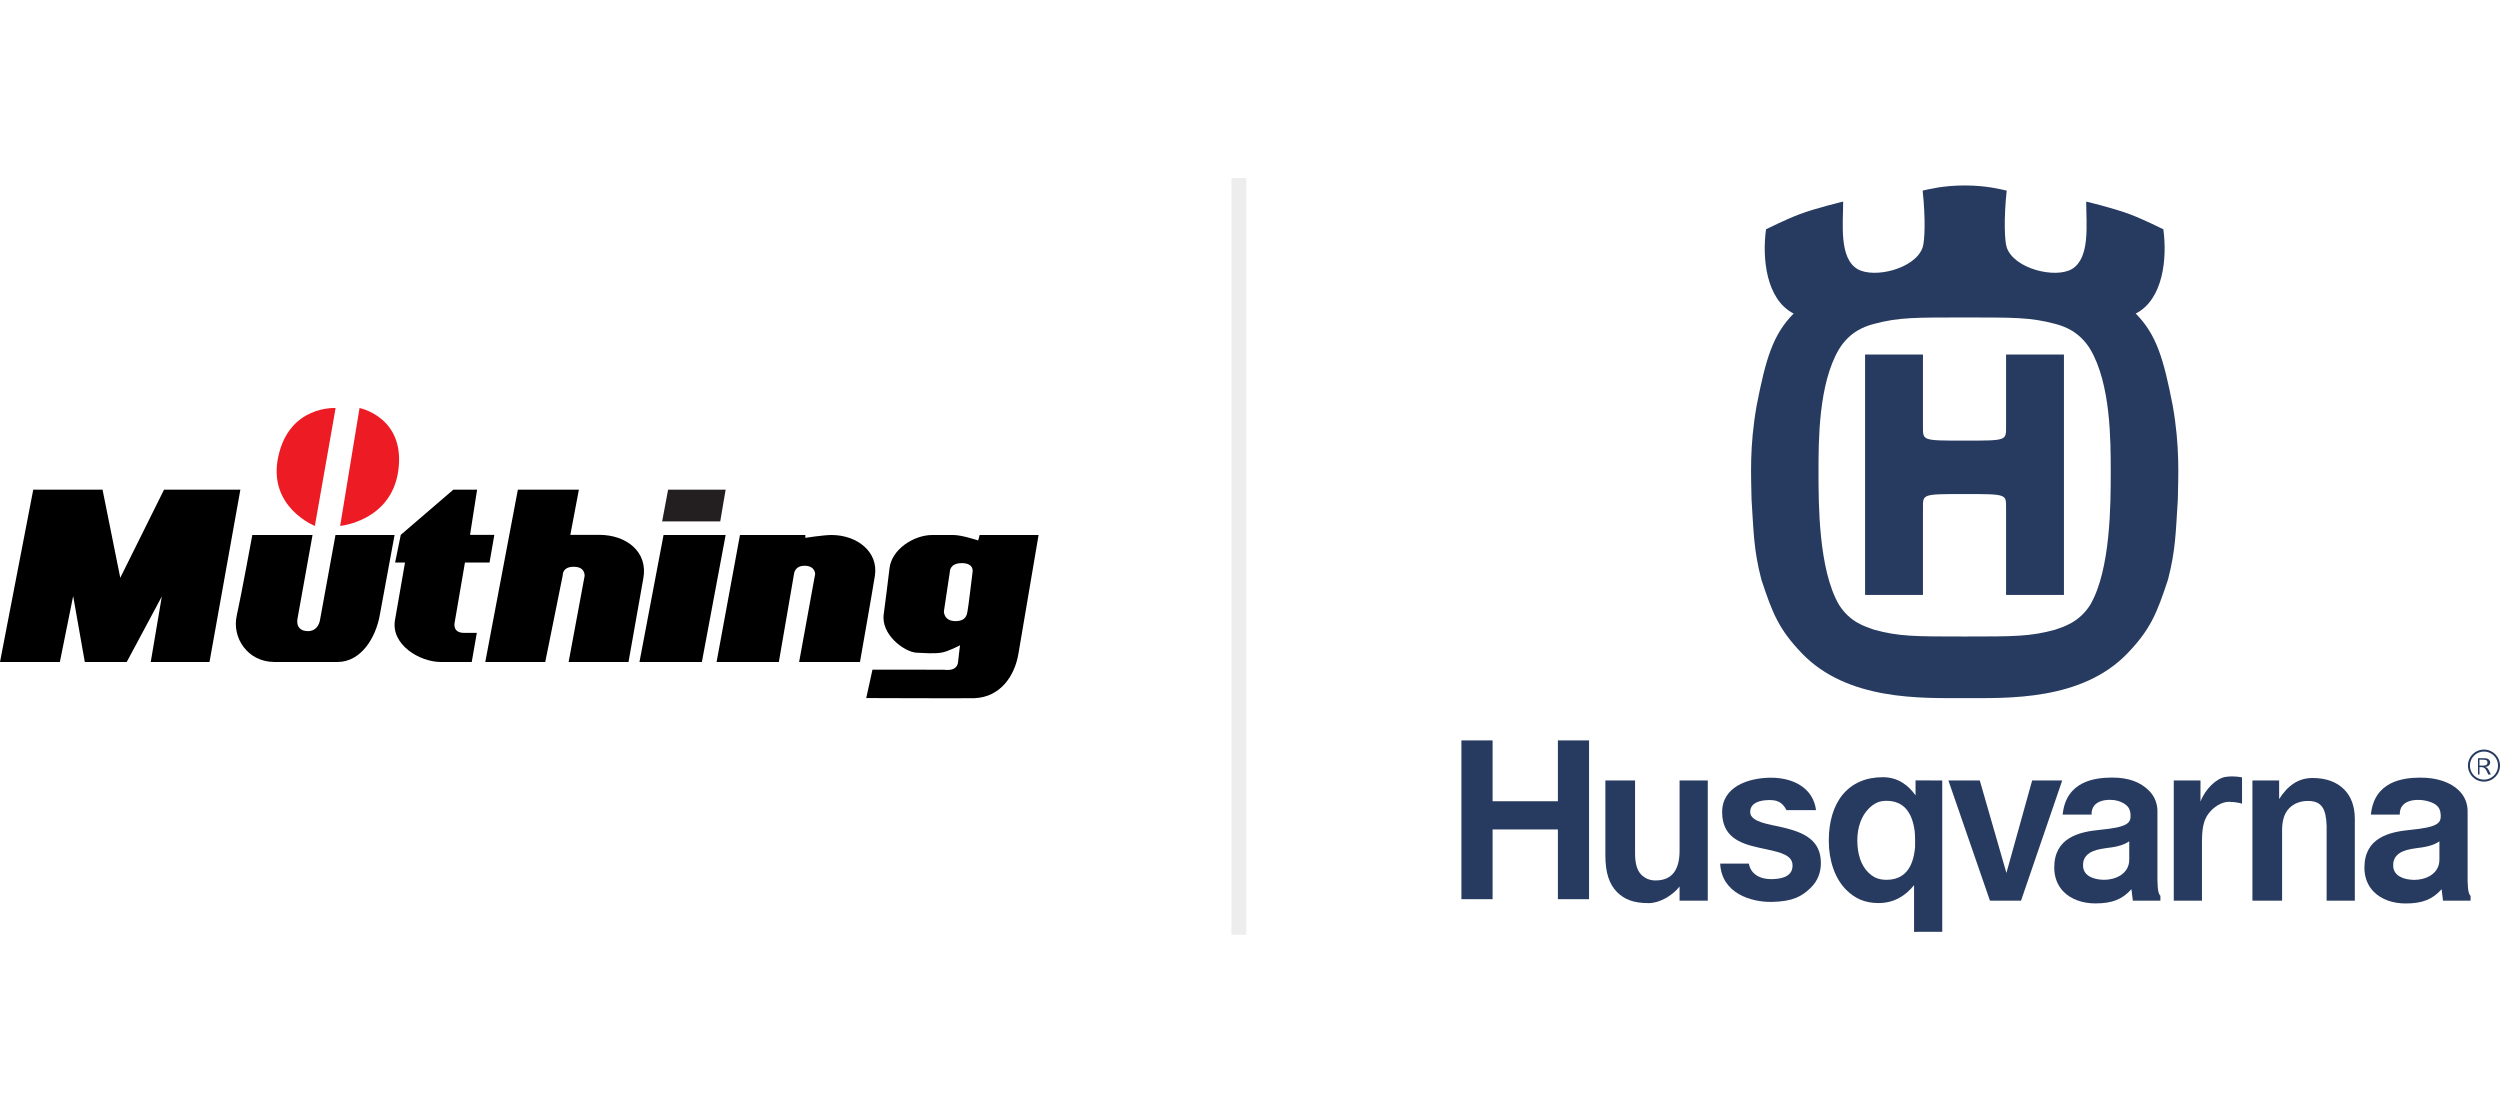 <?xml version="1.0" encoding="UTF-8"?>
<svg width="337px" height="150px" viewBox="0 0 337 150" version="1.1" xmlns="http://www.w3.org/2000/svg" xmlns:xlink="http://www.w3.org/1999/xlink">
    <title>muthing-husqvarna-colour</title>
    <g id="muthing-husqvarna-colour" stroke="none" stroke-width="1" fill="none" fill-rule="evenodd">
        <line x1="167" y1="25" x2="167" y2="125" id="Line" stroke="#EDEDED" stroke-width="2" stroke-linecap="square"></line>
        <g id="Group-19-Copy-2" transform="translate(197, 25)" fill="#273A60">
            <g id="Group-17" transform="translate(0, 74.806)">
                <path d="M137.234,3.401 L137.603,3.401 C137.966,3.401 138.313,3.367 138.313,2.986 C138.313,2.623 138.024,2.601 137.649,2.601 L137.234,2.601 L137.234,3.401 Z M138.679,2.932 C138.679,3.152 138.569,3.349 138.396,3.459 C138.286,3.53 138.177,3.553 138.008,3.575 C138.322,3.691 138.401,3.761 138.766,4.601 L138.427,4.601 C138.039,3.748 137.939,3.601 137.37,3.601 L137.234,3.601 L137.234,4.601 L137.034,4.601 L137.034,2.401 L137.908,2.401 C138.679,2.401 138.679,2.94 138.679,3.003 L138.679,2.932 Z M137.84,1.502 C136.79,1.502 135.946,2.347 135.946,3.396 C135.946,4.446 136.79,5.291 137.84,5.291 C138.888,5.291 139.735,4.446 139.735,3.396 C139.735,2.347 138.888,1.502 137.84,1.502 L137.84,1.502 Z M137.84,5.557 C136.646,5.557 135.68,4.59 135.68,3.396 C135.68,2.203 136.646,1.235 137.84,1.235 C139.033,1.235 140,2.203 140,3.396 C140,4.59 139.033,5.557 137.84,5.557 L137.84,5.557 Z" id="Fill-2"></path>
                <path d="M33.208,5.401 L29.407,5.401 L29.407,14.85 C29.407,17.524 28.342,18.879 26.156,18.879 C25.306,18.879 24.679,18.537 24.237,18.093 C23.679,17.53 23.406,16.593 23.406,15.228 L23.406,5.401 L19.405,5.401 L19.405,15.553 C19.405,17.79 19.916,19.387 20.972,20.441 C21.98,21.447 23.21,21.936 25.245,21.936 C26.666,21.936 28.408,20.969 29.407,19.7 L29.407,21.605 L33.208,21.605 L33.208,5.401 Z" id="Fill-4"></path>
                <path d="M93.823,9.782 C93.869,8.576 93.471,7.564 92.682,6.771 C91.568,5.652 89.977,5 87.679,5.01 C85.378,5.02 81.495,5.494 81.047,10.003 L84.94,10.003 C84.886,7.837 87.478,8.017 87.478,8.017 C88.308,8.017 89.062,8.277 89.612,8.719 C89.949,8.989 90.174,9.407 90.201,10.085 C90.244,11.177 89.723,11.701 86.078,12.055 C83.264,12.328 79.912,13.094 79.912,17.152 C79.912,18.445 80.351,19.572 81.182,20.408 C82.19,21.418 83.709,21.974 85.462,21.974 C87.784,21.974 89.125,21.392 90.318,20.052 L90.508,21.605 L94.223,21.605 L94.223,20.945 C93.764,20.562 93.869,18.963 93.823,18.963 L93.823,9.782 Z M83.801,17.027 C83.698,15.815 84.398,14.946 86.237,14.627 C86.716,14.533 87.212,14.487 87.689,14.414 C88.416,14.305 89.283,14.104 90.022,13.6 L90.022,16.07 C90.022,18.065 88.044,18.814 86.599,18.791 C85.155,18.77 83.906,18.236 83.801,17.027 L83.801,17.027 Z" id="Fill-6"></path>
                <path d="M64.816,25.798 L64.814,5.401 L61.215,5.39 L61.215,7.406 C60.224,6.028 58.843,4.961 56.8,4.961 C52.195,4.961 49.52,8.245 49.52,13.531 C49.52,16.226 50.365,18.625 51.839,20.113 C53.029,21.317 54.382,21.925 56.227,21.925 C58.32,21.925 59.851,20.955 61.015,19.513 L61.015,25.806 L64.816,25.798 Z M57.288,18.791 C56.196,18.791 55.484,18.443 54.799,17.754 C53.873,16.825 53.364,15.307 53.364,13.48 C53.364,11.737 53.921,10.179 54.893,9.205 C55.593,8.5 56.276,8.144 57.288,8.144 C59.557,8.144 60.752,9.603 61.103,12.252 C61.152,12.653 61.174,14.117 61.152,14.391 C60.898,17.229 59.686,18.791 57.288,18.791 L57.288,18.791 Z" id="Fill-8"></path>
                <polygon id="Fill-10" points="0 21.405 4.201 21.405 4.201 12.003 13.003 12.003 13.003 21.405 17.204 21.405 17.204 0 13.003 0 13.003 8.202 4.201 8.202 4.201 0 0 0"></polygon>
                <path d="M41.91,18.704 C40.27,18.747 38.987,18.035 38.748,16.604 L34.88,16.604 C35.064,20.623 39.082,21.83 41.861,21.771 C44.639,21.712 45.899,21.055 47.144,19.806 C48.014,18.931 48.455,17.826 48.455,16.515 C48.455,13.414 46.11,12.398 43.445,11.762 L42.606,11.568 C40.533,11.163 38.83,10.746 38.927,9.541 C39.025,8.336 40.325,8.077 41.343,8.047 C42.361,8.015 43.213,8.18 43.817,9.402 L47.803,9.402 C47.406,6.32 44.585,4.985 41.589,5.029 C38.645,5.072 35.146,6.243 35.146,9.665 C35.146,12.888 37.368,13.867 40.037,14.445 C40.396,14.529 40.759,14.605 41.112,14.681 C43.105,15.102 44.605,15.501 44.635,16.822 C44.666,18.145 43.555,18.662 41.91,18.704" id="Fill-12"></path>
                <polygon id="Fill-14" points="80.987 5.401 76.934 5.401 73.465 17.867 69.873 5.401 65.644 5.401 71.246 21.605 75.435 21.605"></polygon>
                <path d="M103.038,4.913 C101.775,5.102 100.272,6.54 99.625,8.254 L99.625,5.401 L96.024,5.401 L96.024,21.605 L99.825,21.605 L99.825,13.915 C99.825,12.165 99.937,10.844 100.751,9.809 C101.364,9.026 102.449,8.249 103.524,8.279 C104.603,8.307 105.226,8.528 105.226,8.528 L105.226,4.989 C105.226,4.989 104.196,4.743 103.07,4.913" id="Fill-16"></path>
                <path d="M120.43,10.595 C120.43,8.907 119.944,7.561 118.982,6.6 C117.982,5.597 116.562,5.068 114.732,5.068 C112.823,5.068 111.386,6.081 110.227,7.909 L110.227,5.401 L106.626,5.401 L106.626,21.605 L110.627,21.605 L110.627,12.103 C110.627,10.944 110.869,9.869 111.58,9.145 C112.212,8.502 113.115,8.141 114.206,8.162 C115.966,8.197 116.559,9.228 116.629,11.531 L116.629,21.605 L120.43,21.605 L120.43,10.595 Z" id="Fill-18"></path>
                <path d="M135.634,9.79 C135.682,8.585 135.281,7.572 134.492,6.781 C133.379,5.661 131.526,5.007 129.23,5.018 C126.929,5.029 123.046,5.502 122.596,10.002 L126.487,10.002 C126.434,7.844 129.028,8.025 129.028,8.025 C129.854,8.025 130.873,8.287 131.422,8.729 C131.763,9.001 131.985,9.416 132.013,10.094 C132.056,11.186 131.532,11.709 127.887,12.064 C125.076,12.337 121.722,13.104 121.722,17.161 C121.722,18.453 122.162,19.58 122.994,20.415 C124,21.426 125.52,21.982 127.276,21.982 C129.594,21.982 130.936,21.399 132.129,20.06 L132.317,21.605 L136.034,21.605 L136.034,20.952 C135.574,20.57 135.682,18.971 135.634,18.971 L135.634,9.79 Z M125.609,17.033 C125.508,15.822 126.209,14.954 128.043,14.636 C128.524,14.54 129.021,14.496 129.497,14.423 C130.227,14.313 131.094,14.11 131.833,13.61 L131.833,16.079 C131.833,18.074 129.853,18.822 128.41,18.801 C126.963,18.777 125.716,18.245 125.609,17.033 L125.609,17.033 Z" id="Fill-20"></path>
            </g>
            <path d="M67.828,60.802 C74.563,60.802 76.707,60.803 80.044,59.879 C81.197,59.474 83.268,58.897 84.766,56.526 C87.527,51.786 87.527,42.884 87.527,38.607 C87.527,34.326 87.527,26.754 84.766,22.071 C83.268,19.643 81.224,18.975 80.044,18.66 C76.638,17.752 74.449,17.807 67.828,17.792 L67.833,17.792 C61.211,17.807 59.026,17.752 55.618,18.66 C54.437,18.975 52.393,19.643 50.897,22.071 C48.135,26.754 48.135,34.326 48.135,38.607 C48.135,42.884 48.135,51.786 50.897,56.526 C52.393,58.897 54.465,59.474 55.618,59.879 C58.953,60.803 61.101,60.802 67.833,60.802 L67.828,60.802 Z M67.84,0 C70.78,0 72.697,0.521 73.503,0.694 C73.101,4.459 73.217,7.476 73.503,8.344 C74.484,11.241 80.059,12.591 82.308,11.26 C84.788,9.753 84.22,5.186 84.22,2.174 C84.22,2.174 87.874,3.041 90.114,3.884 C91.933,4.569 94.617,5.907 94.617,5.907 C95.148,9.72 94.642,15.356 90.895,17.269 C93.722,20.106 94.67,23.464 95.882,29.664 C96.859,35.225 96.631,39.105 96.57,42.348 C96.283,46.751 96.283,49.128 95.247,53.125 C93.747,57.699 92.862,59.848 89.824,63.026 C83.662,69.487 73.621,69.108 67.84,69.104 C62.058,69.108 52.018,69.487 45.854,63.026 C42.816,59.848 41.931,57.699 40.432,53.125 C39.396,49.128 39.396,46.751 39.109,42.348 C39.049,39.105 38.819,35.225 39.798,29.664 C41.009,23.464 41.957,20.106 44.784,17.269 C41.037,15.356 40.532,9.72 41.061,5.907 C41.061,5.907 43.746,4.569 45.565,3.884 C47.805,3.041 51.458,2.174 51.458,2.174 C51.458,5.186 50.89,9.753 53.37,11.26 C55.619,12.591 61.193,11.241 62.174,8.344 C62.464,7.476 62.578,4.459 62.174,0.694 C62.982,0.521 64.898,0 67.84,0 L67.84,0 Z" id="Fill-22"></path>
            <path d="M67.815,41.597 C73.542,41.597 73.418,41.601 73.418,43.464 L73.418,55.201 L81.22,55.201 L81.22,22.793 L73.418,22.793 L73.418,32.492 C73.418,34.402 73.539,34.396 67.815,34.396 L67.819,34.396 C62.094,34.396 62.215,34.402 62.215,32.492 L62.215,22.793 L54.413,22.793 L54.413,55.201 L62.215,55.201 L62.215,43.464 C62.215,41.601 62.094,41.597 67.819,41.597 L67.815,41.597 Z" id="Fill-24"></path>
        </g>
        <g id="Group-38" transform="translate(0, 55)" fill-rule="nonzero">
            <polygon id="Fill-1" fill="#000000" points="22.114 11.004 16.212 22.886 13.822 11.004 4.483 11.004 0 34.236 8.069 34.236 9.862 25.348 11.431 34.236 17.084 34.236 21.814 25.4 20.32 34.236 28.24 34.236 32.402 11.004"></polygon>
            <path d="M34.011,17.118 L42.13,17.118 L40.12,28.302 C40.12,28.302 39.686,29.915 41.306,30.067 C42.929,30.219 43.136,28.582 43.136,28.582 L45.224,17.118 L53.188,17.118 C53.188,17.118 51.653,25.406 51.179,27.997 C50.636,30.965 48.667,34.236 45.497,34.236 L37.009,34.236 C33.336,34.236 31.254,30.926 31.911,27.997 C32.487,25.428 34.011,17.118 34.011,17.118" id="Fill-2" fill="#000000"></path>
            <path d="M45.24,0.004 C45.24,0.004 38.995,-0.404 37.508,6.569 C36.054,13.379 42.444,15.895 42.444,15.895 L45.24,0.004" id="Fill-4" fill="#ED1C24"></path>
            <path d="M48.466,0 C48.466,0 54.726,1.244 53.681,8.496 C52.707,15.259 45.852,15.895 45.852,15.895 L48.466,0" id="Fill-6" fill="#ED1C24"></path>
            <path d="M61.113,11.004 L64.314,11.004 L63.361,17.098 L66.638,17.098 L65.989,20.83 L62.675,20.83 L61.303,28.827 C61.303,28.827 60.883,30.312 62.561,30.312 L64.275,30.312 L63.59,34.236 L59.428,34.236 C56.538,34.236 52.653,31.874 53.249,28.555 C53.612,26.537 54.596,20.83 54.596,20.83 L53.262,20.83 L54.024,17.098 L61.113,11.004" id="Fill-8" fill="#000000"></path>
            <path d="M69.808,11.004 L78.034,11.004 L76.881,17.098 L80.783,17.098 C84.435,17.098 87.375,19.382 86.721,22.963 C86.458,24.404 84.722,34.236 84.722,34.236 L76.651,34.236 L78.803,22.658 C78.803,22.658 78.945,21.439 77.418,21.401 C75.764,21.36 75.856,22.558 75.856,22.558 L73.499,34.236 L65.415,34.236 L69.808,11.004" id="Fill-10" fill="#000000"></path>
            <polygon id="Fill-12" fill="#231F20" points="90.061 11.004 97.817 11.004 97.088 15.284 89.258 15.284"></polygon>
            <polygon id="Fill-14" fill="#000000" points="89.446 17.118 97.817 17.118 94.612 34.236 86.201 34.236"></polygon>
            <path d="M99.747,17.118 L108.557,17.118 L108.557,17.499 C108.557,17.499 111.015,17.118 112.089,17.118 C115.468,17.118 118.43,19.324 117.937,22.596 C117.707,24.117 115.925,34.236 115.925,34.236 L107.722,34.236 L109.884,22.367 C109.884,22.367 109.886,21.301 108.519,21.264 C107.115,21.226 107.038,22.342 107.038,22.342 L104.988,34.236 L96.594,34.236 L99.747,17.118" id="Fill-16" fill="#000000"></path>
            <path d="M131.097,22.149 C131.097,22.149 131.404,20.91 129.644,20.91 C128.002,20.91 128.04,22.071 128.04,22.071 L127.238,27.412 C127.238,27.412 127.199,28.727 128.804,28.727 C130.371,28.727 130.333,27.644 130.409,27.45 C130.485,27.257 131.097,22.149 131.097,22.149 M132.055,17.118 L140,17.118 C140,17.118 137.516,31.709 137.287,33.1 C136.79,36.119 134.841,38.982 131.365,39.113 C130.333,39.151 116.769,39.099 116.769,39.099 L117.609,35.268 L127.276,35.278 C127.276,35.278 129.033,35.615 129.148,34.223 C129.194,33.67 129.415,31.979 129.415,31.979 C129.415,31.979 127.813,32.841 126.855,32.985 C125.823,33.139 124.601,33.023 123.569,32.985 C121.966,32.924 118.679,30.546 119.137,27.721 C119.224,27.186 119.879,21.853 119.901,21.646 C120.169,19.053 123.187,17.118 125.671,17.118 L128.537,17.118 C129.644,17.118 131.861,17.853 131.861,17.853 L132.055,17.118" id="Fill-18" fill="#000000"></path>
        </g>
    </g>
</svg>